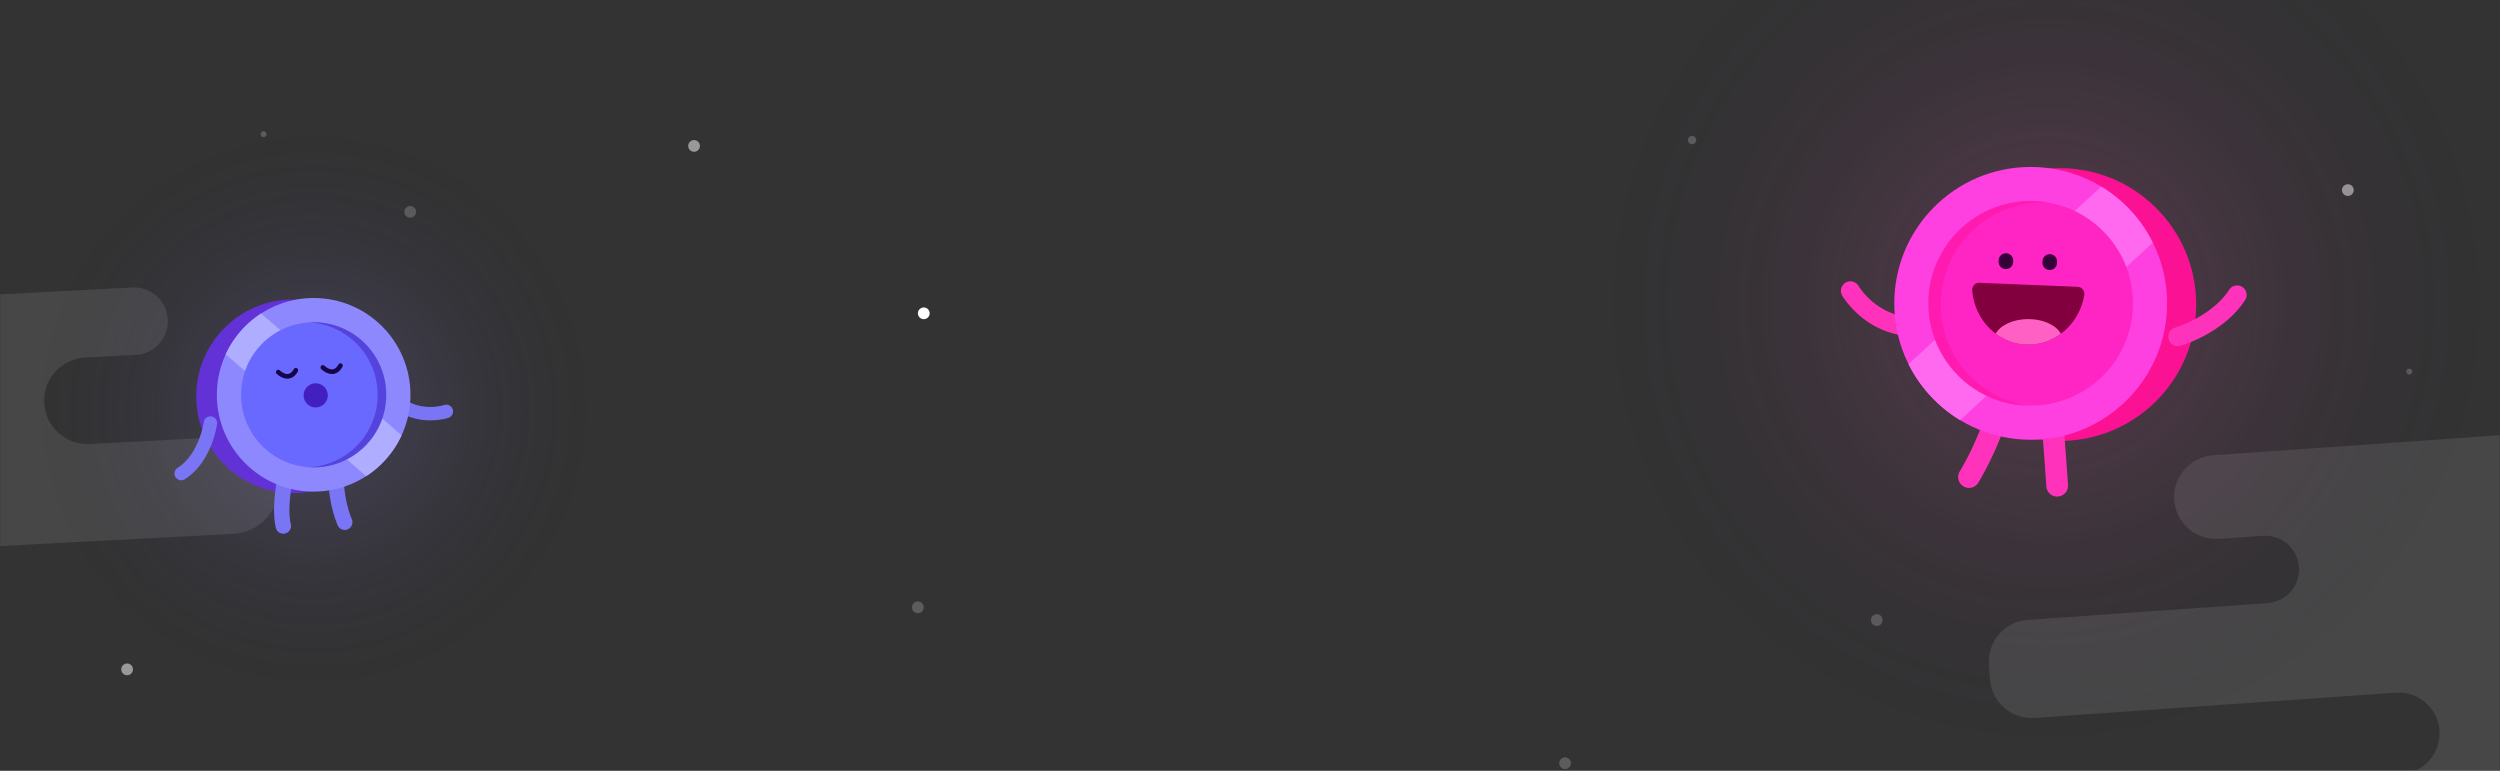 <svg width="1440" height="444" viewBox="0 0 1440 444" fill="none" xmlns="http://www.w3.org/2000/svg"><rect x="0" y="0" width="1440" height="444" fill="#333333" stroke="none"/><g clip-path="url(#clip0_389_3)"><mask id="a" style="mask-type:luminance" maskUnits="userSpaceOnUse" x="0" y="0" width="1440" height="1080"><path d="M0 0h1440v1048c0 17.67-14.33 32-32 32H32c-17.673 0-32-14.33-32-32V0z" fill="#fff"/></mask><g mask="url(#a)"><path opacity=".5" d="M73.224 388.932a3.372 3.372 0 100-6.744 3.372 3.372 0 000 6.744z" fill="#fff"/><path d="M1165.34 182.424c1.87 0 3.38-1.51 3.38-3.372a3.374 3.374 0 00-3.38-3.372 3.372 3.372 0 000 6.744zm-633.296 1.416a3.372 3.372 0 100-6.743 3.372 3.372 0 000 6.743z" fill="#fff"/><path opacity=".5" d="M399.78 87.426a3.372 3.372 0 100-6.744 3.372 3.372 0 000 6.744z" fill="#fff"/><path opacity=".2" d="M1081.03 360.54a3.372 3.372 0 000-6.744c-1.87 0-3.38 1.51-3.38 3.372a3.374 3.374 0 003.38 3.372zm-552.351-7.356a3.372 3.372 0 100-6.745 3.372 3.372 0 000 6.745zm372.791 89.784a3.372 3.372 0 100-6.745 3.372 3.372 0 000 6.745zM151.836 78.996a1.685 1.685 0 10.001-3.37 1.685 1.685 0 00-.001 3.37zm1235.894 136.71c.94 0 1.69-.755 1.69-1.686 0-.931-.75-1.686-1.69-1.686-.93 0-1.68.755-1.68 1.686 0 .931.75 1.686 1.68 1.686zM236.231 125.388a3.372 3.372 0 100-6.743 3.372 3.372 0 000 6.743zm-109.847 103.2a2.381 2.381 0 10.001-4.763 2.381 2.381 0 00-.001 4.763zM974.646 83.064a2.382 2.382 0 100-4.764 2.382 2.382 0 000 4.764z" fill="#fff"/><path opacity=".5" d="M1352.36 112.866a3.372 3.372 0 000-6.744 3.372 3.372 0 000 6.744z" fill="#fff"/><mask id="b" style="mask-type:luminance" maskUnits="userSpaceOnUse" x="4" y="61" width="1512" height="1178"><path d="M1440.58 61.089L4.09 161.538 79.427 1238.91l1436.493-100.45-75.34-1077.371z" fill="#fff"/></mask><g mask="url(#b)"><path d="M1643.93 236.421l-369.2 25.817c-13.3.93-23.32 12.463-22.39 25.763.93 13.3 12.46 23.325 25.76 22.395l25.35-1.773c10.7-.748 19.99 7.324 20.74 18.026s-7.32 19.987-18.03 20.736l-138.15 9.661c-13.3.93-23.33 12.463-22.4 25.763l.59 8.319c.93 13.3 12.46 23.326 25.76 22.396l208.09-14.552c12.96-.906 24.19 8.864 25.1 21.817.91 12.958-8.87 24.191-21.82 25.097l-59.58 4.166c-14.19.993-24.89 13.301-23.89 27.486.99 14.191 13.3 24.885 27.48 23.893l344.92-24.119c14.19-.993 24.89-13.301 23.89-27.486-.99-14.191-13.3-24.885-27.48-23.893l-62.72 4.386c-13.26.927-24.76-9.071-25.69-22.335-.93-13.263 9.07-24.765 22.33-25.692l155.66-10.885c12.74-.891 23.79 8.718 24.68 21.455 1.05 15.023 14.08 26.346 29.1 25.296l254.8-17.817c15.42-1.079 27.05-14.457 25.97-29.881-1.08-15.424-14.45-27.054-29.88-25.975l-108.66 7.598c-13.74.961-25.66-9.404-26.62-23.147-.97-13.748 9.4-25.666 23.14-26.627l29.15-2.039c10.7-.748 18.78-10.034 18.03-20.736-.75-10.701-10.04-18.773-20.74-18.025l-15.57 1.089-266.18 18.613c-12.78.893-23.86-8.737-24.76-21.516-.96-13.82-12.95-24.241-26.78-23.274z" fill="#fff" opacity=".1"/></g><mask id="c" style="mask-type:luminance" maskUnits="userSpaceOnUse" x="-28" y="43" width="1496" height="1154"><path d="M1410.75 43.057L-27.273 118.42l56.522 1078.52 1438.021-75.36-56.52-1078.523z" fill="#fff"/></mask><g mask="url(#c)"><path d="M-256.561 134.684l-369.597 19.37c-13.314.698-23.54 12.054-22.842 25.368.698 13.314 12.055 23.54 25.368 22.842l25.382-1.33c10.713-.562 19.856 7.671 20.418 18.384.561 10.714-7.672 19.857-18.385 20.418l-138.302 7.249c-13.314.697-23.539 12.054-22.842 25.368l.437 8.328c.698 13.314 12.054 23.54 25.368 22.842l208.316-10.917c12.966-.68 24.033 9.285 24.713 22.251.679 12.966-9.285 24.033-22.252 24.712l-59.648 3.126c-14.206.745-25.113 12.864-24.369 27.065.745 14.206 12.864 25.113 27.065 24.369l345.288-18.096c14.206-.745 25.113-12.864 24.369-27.065-.745-14.206-12.864-25.113-27.065-24.369l-62.781 3.291c-13.278.695-24.603-9.502-25.299-22.78-.696-13.277 9.501-24.603 22.779-25.298l155.822-8.167c12.757-.668 23.634 9.132 24.303 21.882.788 15.04 13.614 26.588 28.653 25.8l226.016-11.845c15.441-.809 27.302-13.982 26.492-29.423-.809-15.44-13.982-27.301-29.422-26.492l-79.733 4.178c-13.763.722-25.498-9.851-26.22-23.608-.72-13.763 9.852-25.498 23.609-26.219l29.18-1.529c10.713-.562 18.946-9.705 18.384-20.419-.561-10.713-9.705-18.946-20.418-18.384l-15.59.817-266.467 13.965c-12.786.67-23.701-9.152-24.372-21.945-.719-13.835-12.523-24.464-26.358-23.739z" fill="#fff" opacity=".1"/></g><path opacity=".2" d="M180.73 400.46c90.978 0 164.73-73.752 164.73-164.73S271.708 71 180.73 71 16 144.752 16 235.73s73.752 164.73 164.73 164.73z" fill="url(#paint0_radial_389_3)"/><path d="M168.783 284.012c30.795 0 55.758-24.964 55.758-55.758 0-30.794-24.963-55.758-55.758-55.758-30.794 0-55.758 24.964-55.758 55.758 0 30.794 24.964 55.758 55.758 55.758z" fill="#6232D6"/><path d="M163.185 307.424a4.434 4.434 0 01-4.308-3.402c-2.958-12.354 1.464-31.896 1.656-32.724a4.436 4.436 0 018.646 1.986c-.06.258-4.14 18.372-1.674 28.668a4.437 4.437 0 01-3.276 5.346 4.512 4.512 0 01-1.044.126zm35.389-2.178a4.433 4.433 0 01-4.104-2.754c-5.802-14.136-5.304-27.642-5.28-28.212a4.434 4.434 0 014.62-4.242 4.431 4.431 0 014.242 4.608c-.006.132-.414 12.21 4.62 24.474a4.434 4.434 0 01-2.418 5.784 4.25 4.25 0 01-1.68.342zm49.249-63.12c-1.242 0-2.562-.06-3.936-.204-7.452-.792-17.982-4.29-25.854-16.458a3.878 3.878 0 011.152-5.364 3.878 3.878 0 015.364 1.152c11.772 18.192 30.522 12.294 31.314 12.036a3.884 3.884 0 014.896 2.46 3.873 3.873 0 01-2.436 4.896c-.222.072-4.5 1.482-10.5 1.482z" fill="#7A75F5"/><path d="M180.664 283.166c30.795 0 55.758-24.964 55.758-55.758 0-30.794-24.963-55.758-55.758-55.758-30.794 0-55.758 24.964-55.758 55.758 0 30.794 24.964 55.758 55.758 55.758z" fill="#8E88FF"/><path d="M231.316 250.742a56.009 56.009 0 01-20.406 23.52l-80.898-70.188a56.009 56.009 0 0120.406-23.52l80.898 70.188z" fill="#AFADFF"/><path d="M180.664 269.222c23.093 0 41.814-18.721 41.814-41.814s-18.721-41.814-41.814-41.814-41.814 18.721-41.814 41.814 18.721 41.814 41.814 41.814z" fill="#6969FF"/><path d="M104.392 276.644a3.88 3.88 0 01-2.082-7.158c12.384-7.848 15.03-26.22 15.06-26.406a3.879 3.879 0 017.686 1.038c-.12.9-3.12 22.122-18.594 31.926a3.85 3.85 0 01-2.07.6z" fill="#7A75F5"/><path d="M165.519 218.102c-3.336 0-6.102-2.73-6.228-2.856a1.344 1.344 0 011.902-1.896c.036.036 2.43 2.37 4.782 2.04 1.224-.174 2.316-1.098 3.24-2.742a1.34 1.34 0 012.34 1.308c-1.356 2.424-3.114 3.804-5.226 4.092a6.26 6.26 0 01-.81.054zm25.711-2.676c-3.336 0-6.102-2.73-6.228-2.856a1.344 1.344 0 011.902-1.896c.024.024 2.418 2.37 4.782 2.04 1.224-.174 2.316-1.092 3.24-2.742a1.34 1.34 0 012.34 1.308c-1.356 2.424-3.114 3.804-5.226 4.092-.27.036-.54.054-.81.054z" fill="#160649"/><path d="M181.846 234.668a6.942 6.942 0 100-13.884 6.942 6.942 0 000 13.884z" fill="#421FBF"/><path opacity=".5" d="M222.371 224.45c-1.62-22.854-21.318-40.104-44.124-38.784 20.646 1.224 37.68 17.598 39.18 38.784 1.632 23.034-15.714 43.032-38.748 44.664-.18.012-.36.024-.54.03 1.8.108 3.63.102 5.484-.03 23.034-1.632 40.38-21.624 38.748-44.664z" fill="#421FBF"/><path opacity=".2" d="M1178.73 436.464c144.55 0 261.73-117.181 261.73-261.732C1440.46 30.182 1323.28-87 1178.73-87S917 30.181 917 174.732c0 144.551 117.18 261.732 261.73 261.732z" fill="url(#paint1_radial_389_3)"/><path d="M1186.44 253.986c43.4 0 78.57-35.177 78.57-78.57 0-43.393-35.17-78.57-78.57-78.57-43.39 0-78.57 35.177-78.57 78.57 0 43.393 35.18 78.57 78.57 78.57z" fill="#FA1194"/><path d="M1184.92 286.014a6.246 6.246 0 01-6.23-5.838c-1.53-23.232-3.08-40.632-3.09-40.806a6.245 6.245 0 015.66-6.78 6.24 6.24 0 016.78 5.664c.02.174 1.58 17.706 3.12 41.094a6.24 6.24 0 01-5.83 6.642c-.14.024-.27.024-.41.024zm-50.77-4.992a6.243 6.243 0 01-5.35-9.462c9.2-15.342 14.32-30.942 14.37-31.098a6.25 6.25 0 0111.89 3.852c-.22.69-5.57 17.064-15.54 33.672a6.238 6.238 0 01-5.37 3.036zm-31.52-87.39c-11.99 0-21.19-4.344-27.41-8.7-9.28-6.498-13.95-14.382-14.15-14.718a5.467 5.467 0 019.43-5.532c.62 1.032 15.08 24.624 44.41 16.2 2.9-.834 5.93.846 6.76 3.744a5.458 5.458 0 01-3.74 6.762c-5.52 1.578-10.62 2.244-15.3 2.244z" fill="#F3B"/><path d="M1169.68 253.302c43.39 0 78.57-35.177 78.57-78.57 0-43.393-35.18-78.57-78.57-78.57-43.4 0-78.57 35.177-78.57 78.57 0 43.393 35.17 78.57 78.57 78.57z" fill="#FF40E1"/><path d="M1099.32 209.748a78.902 78.902 0 0029.74 32.256l110.96-102.288a78.946 78.946 0 00-29.73-32.256l-110.97 102.288z" fill="#FF69F0"/><path d="M1169.68 233.652c32.54 0 58.92-26.379 58.92-58.92s-26.38-58.92-58.92-58.92c-32.54 0-58.92 26.379-58.92 58.92s26.38 58.92 58.92 58.92z" fill="#FF24C4"/><path d="M1196.85 165.204c2.36.096 4.11 2.376 3.7 4.83-2.85 16.734-17.01 29.142-33.51 28.47-16.5-.672-29.61-14.19-31.08-31.098-.21-2.478 1.73-4.614 4.08-4.518l56.81 2.316z" fill="#83003E"/><path d="M1155.21 154.998a4.184 4.184 0 01-4.01-4.356l.03-.75a4.181 4.181 0 014.35-4.014 4.199 4.199 0 014.02 4.356l-.03.75a4.196 4.196 0 01-4.36 4.014zm25.26.534a4.199 4.199 0 01-4.02-4.356l.03-.75c.1-2.31 2.05-4.11 4.36-4.014a4.184 4.184 0 014.01 4.356l-.03.75a4.181 4.181 0 01-4.35 4.014z" fill="#36003B"/><path d="M1187.06 192.276c-2.6-4.926-10.03-8.484-18.78-8.484-8.73 0-16.13 3.534-18.76 8.436 4.97 3.72 10.98 6.018 17.52 6.282 7.42.3 14.36-2.046 20.02-6.234z" fill="#FF60C3"/><path d="M1254.41 199.404a5.468 5.468 0 01-5.25-3.948 5.464 5.464 0 013.73-6.768c.33-.096 21.14-6.366 31.11-21.792 1.63-2.538 5.02-3.264 7.56-1.626a5.47 5.47 0 011.62 7.56c-12.25 18.954-36.24 26.064-37.25 26.358-.51.144-1.02.216-1.52.216z" fill="#F3B"/><path opacity=".5" d="M1117.93 173.022c1.32-32.406 28.57-57.624 60.94-56.484a60.22 60.22 0 00-6.8-.672c-32.52-1.32-59.94 23.964-61.26 56.472-1.32 32.514 23.72 59.94 56.23 61.26.11.006.45.006.56.012-29.16-4.572-50.9-30.384-49.67-60.588z" fill="#FF119D"/></g></g><defs><radialGradient id="paint0_radial_389_3" cx="0" cy="0" r="1" gradientUnits="userSpaceOnUse" gradientTransform="translate(180.733 235.728) scale(164.73)"><stop stop-color="#A08DFF"/><stop offset=".097" stop-color="#9A87F6" stop-opacity=".903"/><stop offset=".256" stop-color="#8977DD" stop-opacity=".744"/><stop offset=".457" stop-color="#6D5CB5" stop-opacity=".543"/><stop offset=".693" stop-color="#46377D" stop-opacity=".307"/><stop offset=".955" stop-color="#160837" stop-opacity=".045"/><stop offset="1" stop-color="#0D002A" stop-opacity="0"/></radialGradient><radialGradient id="paint1_radial_389_3" cx="0" cy="0" r="1" gradientUnits="userSpaceOnUse" gradientTransform="translate(1178.73 174.732) scale(261.732)"><stop stop-color="#FF60C3"/><stop offset=".088" stop-color="#F65CBD" stop-opacity=".912"/><stop offset=".233" stop-color="#DD53AE" stop-opacity=".767"/><stop offset=".416" stop-color="#B54394" stop-opacity=".584"/><stop offset=".631" stop-color="#7D2C71" stop-opacity=".369"/><stop offset=".869" stop-color="#371144" stop-opacity=".131"/><stop offset="1" stop-color="#0D002A" stop-opacity="0"/></radialGradient><clipPath id="clip0_389_3"><path fill="#fff" d="M0 0h1440v1080H0z"/></clipPath></defs></svg>